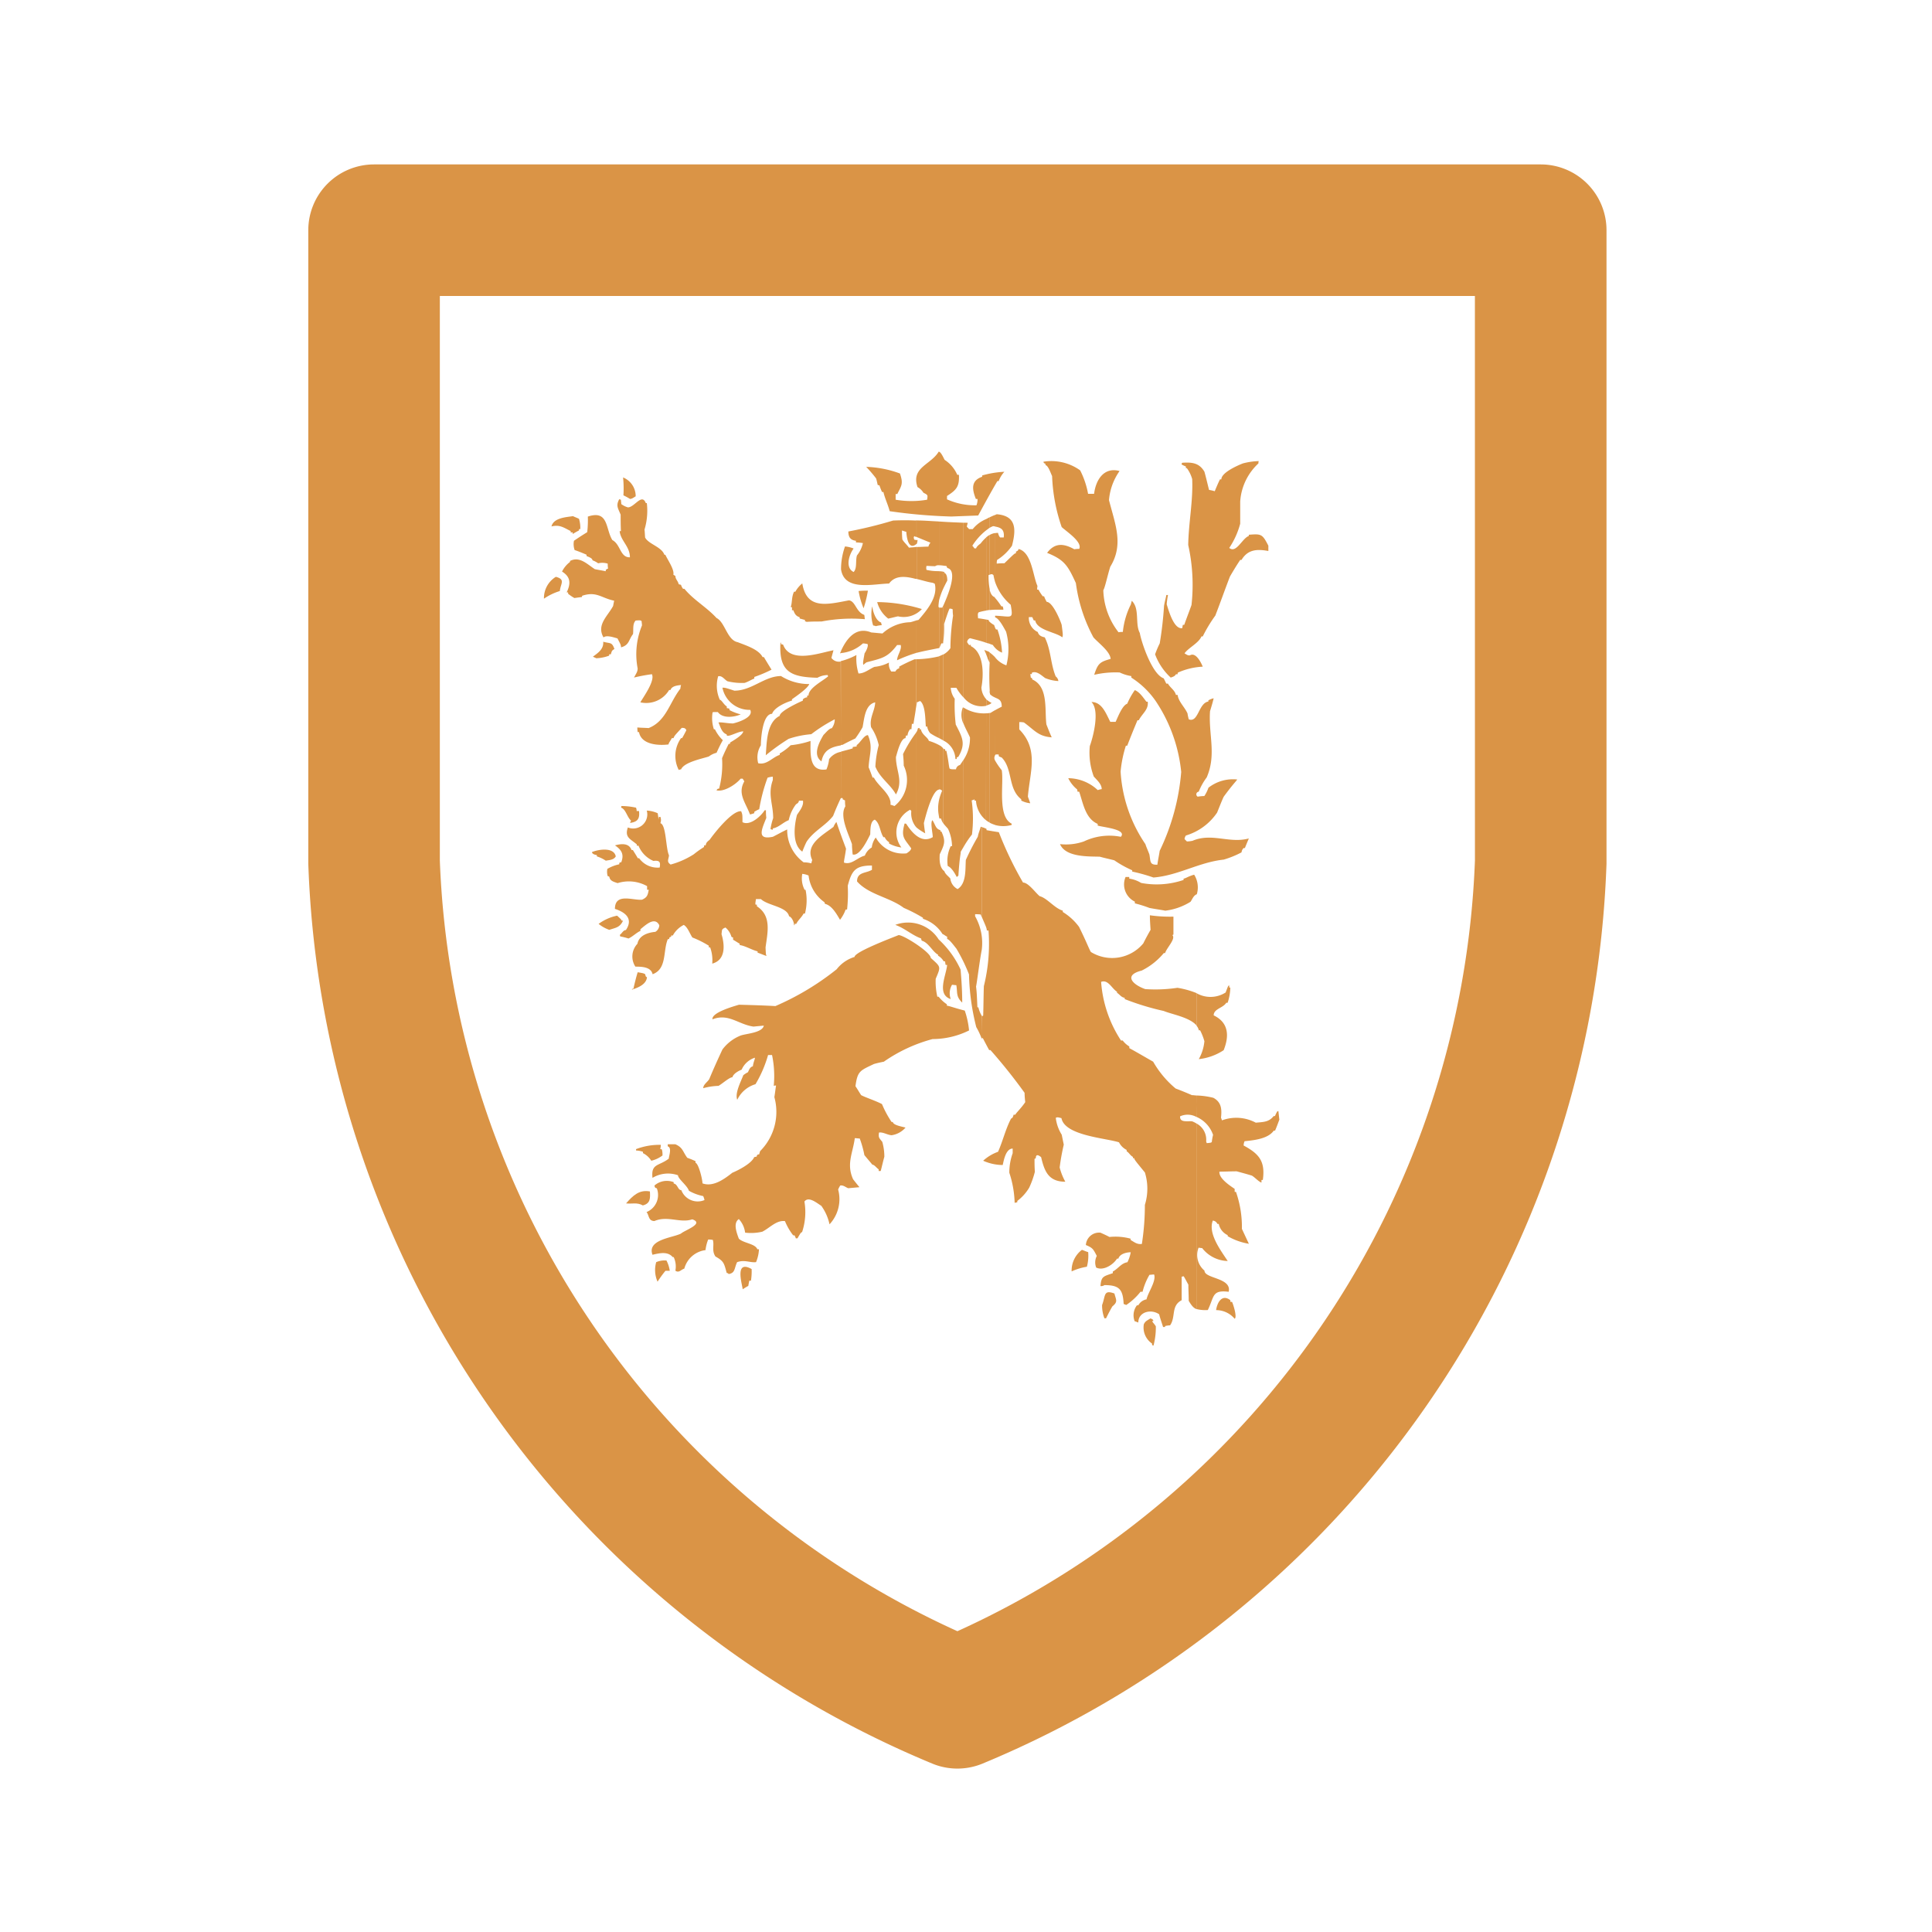 <svg xmlns="http://www.w3.org/2000/svg" xmlns:xlink="http://www.w3.org/1999/xlink" width="94" height="94" viewBox="0 0 94 94">
  <defs>
    <clipPath id="clip-path">
      <rect id="Rectangle_751" data-name="Rectangle 751" width="94" height="94" transform="translate(268 522)" fill="none" stroke="#707070" stroke-width="1"/>
    </clipPath>
    <clipPath id="clip-path-2">
      <rect id="Rectangle_446" data-name="Rectangle 446" width="35.776" height="43.494" transform="translate(0 0)" fill="#da9446"/>
    </clipPath>
    <clipPath id="clip-path-3">
      <rect id="Rectangle_447" data-name="Rectangle 447" width="63.165" height="78.049" fill="#da9446"/>
    </clipPath>
  </defs>
  <g id="ico_1" transform="translate(-268 -522)" clip-path="url(#clip-path)">
    <g id="ico_1-2" data-name="ico_1" transform="translate(283 530)">
      <g id="Group_404" data-name="Group 404" transform="translate(11.466 13.973)">
        <g id="Group_404-2" data-name="Group 404" transform="translate(0 0)" clip-path="url(#clip-path-2)">
          <path id="Path_2393" data-name="Path 2393" d="M1612.789,2331.861a.087.087,0,0,1-.066-.033v-.063a.941.941,0,0,1-.4-.95c.08-.13.08-.13.323-.276.113.05.113.05.146.129h-.066c.017.063.129.163.179.259a3.4,3.4,0,0,1-.113.934" transform="translate(-1583.135 -2288.367)" fill="#da9446" fill-rule="evenodd"/>
          <path id="Path_2394" data-name="Path 2394" d="M198.17,973.391a1.365,1.365,0,0,0,1.419-.033c.127-.339.127-.339.176-.339v.1h.05a2.4,2.4,0,0,1-.13.741h-.066c-.16.259-.612.292-.612.612.741.355.758,1.017.485,1.695a2.753,2.753,0,0,1-1.21.435,2.183,2.183,0,0,0,.273-.871,2.75,2.75,0,0,0-.209-.532h-.063a.488.488,0,0,0-.113-.226Zm0,4.979a3.817,3.817,0,0,1,.821.113c.389.209.419.548.372.967a1.118,1.118,0,0,1,.047.13,2.008,2.008,0,0,1,1.645.113c.386-.033.645-.033.871-.322h.063c.033-.083.066-.146.1-.209a.086.086,0,0,1,.066-.033c.014.13.03.273.047.419-.063.16-.13.356-.209.532h-.063c-.276.4-.967.469-1.419.515a.512.512,0,0,0-.047.209c.741.4,1.064.758.934,1.675h-.066v.129c-.143-.047-.322-.256-.466-.339-.259-.08-.5-.143-.741-.209-.292,0-.565.016-.838.016-.033.322.482.661.741.838v.146h.063a5.174,5.174,0,0,1,.289,1.8c.113.243.226.485.339.725a3.047,3.047,0,0,1-1.031-.369v-.05a.782.782,0,0,1-.435-.548h-.066a.262.262,0,0,0-.223-.16c-.242.628.386,1.449.725,1.965a1.621,1.621,0,0,1-1.243-.628c-.063,0-.127-.017-.176-.017a.989.989,0,0,0,.289,1.113c0,.4,1.339.339,1.177,1.03-.821-.1-.692.226-1.014.887a1.714,1.714,0,0,1-.548-.047v-9.027a.889.889,0,0,1,.468.854.219.219,0,0,0,.03.1c.179-.016.179-.016.242-.047a2.636,2.636,0,0,1,.063-.355,1.475,1.475,0,0,0-.8-.871Zm-1.628,11.264h.1v-.047a1.253,1.253,0,0,1,.242-.033c.289-.4.033-.951.565-1.223v-1.146c.03,0,.063-.017.1-.017.08.13.143.259.226.405,0,.256.017.515.017.788.143.242.24.355.386.405v-9.027a1.08,1.08,0,0,0-.226-.113c-.259-.016-.6.066-.579-.242a.892.892,0,0,1,.8.033V978.37c-.063,0-.146-.017-.226-.017-.259-.113-.532-.226-.791-.322a4.79,4.79,0,0,1-1.094-1.306c-.4-.226-.774-.449-1.16-.659v-.082a1.1,1.1,0,0,1-.322-.29h-.083a5.978,5.978,0,0,1-.967-2.852c.339-.13.518.322.774.482v.05c.13.08.209.226.372.242v.063a12.624,12.624,0,0,0,1.9.579c.386.163,1.273.308,1.6.711v-1.579a4.227,4.227,0,0,0-.934-.259,7.255,7.255,0,0,1-1.565.063c-.6-.209-1.08-.675-.176-.9a3.279,3.279,0,0,0,1.08-.854h.063c.066-.242.532-.694.355-.871.017-.016.033-.016.05-.033v-.868a6.856,6.856,0,0,1-1.146-.066c0,.242.017.468.033.708-.13.226-.242.435-.355.661a1.972,1.972,0,0,1-2.546.419c-.08-.113-.209-.482-.579-1.224a2.759,2.759,0,0,0-.791-.724v-.066c-.4-.113-.758-.609-1.127-.705-.2-.163-.548-.661-.807-.661a17.273,17.273,0,0,1-1.177-2.45c-.209-.033-.4-.063-.6-.1V965.4a1.312,1.312,0,0,0-.209-.083v4.414c.209.482.209.482.226.612h.08a8.593,8.593,0,0,1-.226,2.708c-.017.466-.017.951-.033,1.433-.017,0-.03.017-.047.033v1.063h.03c.1.193.2.386.309.582h.063a26.425,26.425,0,0,1,1.659,2.078,4.153,4.153,0,0,0,.033.452c-.176.273-.468.548-.482.612h-.083c-.047.146-.047.146-.127.193-.276.532-.389,1.064-.631,1.612a2.158,2.158,0,0,0-.725.435,2.352,2.352,0,0,0,.951.209c.05-.209.146-.8.485-.8v.226a2.792,2.792,0,0,0-.163.951,5.064,5.064,0,0,1,.259,1.466c.033-.016.08-.016.129-.033v-.063a2.237,2.237,0,0,0,.579-.645,4.374,4.374,0,0,0,.276-.774c-.017-.209-.017-.419-.017-.628.017,0,.033-.017.063-.033,0-.223.146-.143.259-.047.16.678.353,1.193,1.177,1.193a2.87,2.87,0,0,1-.276-.694,10.865,10.865,0,0,1,.2-1.11l-.1-.485a1.96,1.96,0,0,1-.289-.821c.08-.033.08-.033.276.016.16.854,2.158.967,2.8,1.177a.83.83,0,0,0,.372.369v.066c.129.08.176.209.306.273v.063h.063c.017.083.017.083.518.694a2.66,2.66,0,0,1,0,1.579,12.316,12.316,0,0,1-.146,1.9c-.226.033-.355-.08-.548-.193v-.063a2.816,2.816,0,0,0-1.031-.083c-.146-.08-.292-.143-.435-.209a.645.645,0,0,0-.711.6c.339.143.355.193.532.532a.679.679,0,0,0-.03.565c.353.176.838-.146,1.014-.435h.066c.063-.226.386-.309.6-.309a1.73,1.73,0,0,1-.16.485c-.309.049-.435.306-.711.452v.08c-.452.16-.565.146-.6.628a.275.275,0,0,0,.193-.047c.725,0,.9.209.934.918.05.017.08.033.129.047a2.951,2.951,0,0,0,.692-.642h.1a3.068,3.068,0,0,1,.336-.824c.066,0,.146-.016.226-.016.113.322-.306.887-.369,1.21a.569.569,0,0,0-.4.289h-.066a.8.8,0,0,0-.113.774c.066.017.129.05.179.063,0-.515.612-.675,1.014-.4.05.209.13.419.193.628m-8.8-14.053h-.033a3.444,3.444,0,0,0-.259-.548,11.418,11.418,0,0,1-.353-2.562,8.261,8.261,0,0,0-.614-1.256c-.11-.13-.322-.436-.449-.469v-.113c-.083-.03-.146-.1-.226-.127a1.753,1.753,0,0,0-.951-.741v-.05a7.322,7.322,0,0,0-.934-.482c-.678-.515-1.708-.642-2.273-1.287,0-.468.435-.388.725-.565v-.209c-.821,0-.984.259-1.177.984a7.266,7.266,0,0,1-.033,1.157H181.1a1.794,1.794,0,0,1-.273.5c-.163-.273-.389-.692-.727-.774-.017-.014-.017-.047-.03-.08a1.858,1.858,0,0,1-.774-1.3.971.971,0,0,0-.306-.08,1.2,1.2,0,0,0,.113.774h.047a2.561,2.561,0,0,1-.03,1.157h-.066c-.1.193-.273.322-.355.5h-.08c0,.066,0,.066-.03.066,0-.146-.1-.388-.242-.435-.1-.468-1.033-.515-1.369-.835h-.242c-.033.223-.033.223-.017.27h.063v.08c.727.468.518,1.273.422,2,.014.336.014.336.047.419-.146-.05-.289-.113-.435-.163v-.063c-.273-.066-.612-.275-.871-.306v-.066c-.113-.063-.226-.143-.322-.193v-.113a.125.125,0,0,1-.08-.033.914.914,0,0,0-.289-.449c-.209.08-.163.127-.193.323.16.532.209,1.256-.452,1.433a1.831,1.831,0,0,0-.1-.788h-.066v-.083a4.747,4.747,0,0,0-.8-.4c-.13-.193-.226-.5-.419-.612a1.248,1.248,0,0,0-.532.515h-.08v.063c-.033,0-.05.017-.083.033a.789.789,0,0,0-.017.08h-.063c-.242.565-.033,1.452-.741,1.708-.08-.369-.565-.369-.838-.369a.9.9,0,0,1,.1-1.113c.08-.419.532-.548.871-.579a.393.393,0,0,0,.193-.322c-.226-.452-.692.017-.918.193v.08c-.209.1-.372.275-.581.372a3.027,3.027,0,0,0-.4-.1.18.18,0,0,1-.017-.083c.1-.063.16-.226.289-.226.372-.546-.017-.868-.532-1.031,0-.8.887-.4,1.323-.449.242-.113.273-.209.322-.482h-.08v-.177a1.826,1.826,0,0,0-1.436-.146c-.176-.063-.369-.1-.4-.306a.125.125,0,0,0-.08-.033.716.716,0,0,1-.017-.355,1.953,1.953,0,0,1,.579-.223.125.125,0,0,1,.017-.083.792.792,0,0,1,.08-.016c.146-.386.017-.6-.306-.821.292-.08.678-.129.807.226h.063c.08.13.163.259.243.4h.063a1.1,1.1,0,0,0,1,.452c.047-.273,0-.355-.306-.322a1.356,1.356,0,0,1-.725-.741h-.083v-.063c-.322-.275-.6-.339-.435-.824a.686.686,0,0,0,.92-.821,1.458,1.458,0,0,1,.532.13c.017.1.03.209.047.322a.4.4,0,0,1,.017-.146h.066a.419.419,0,0,1,0,.306c.289.083.256,1.21.419,1.565-.017.209-.13.306.08.449a4.049,4.049,0,0,0,1.127-.5,4.651,4.651,0,0,1,.5-.355V966.2h.08c.017-.146.1-.193.193-.273.226-.322,1.1-1.436,1.532-1.386.063.16.063.16.063.532.372.193.9-.292,1.08-.581h.063a2.794,2.794,0,0,0,.017.372c-.209.532-.5,1.094.322.918.226-.113.452-.243.694-.356a1.948,1.948,0,0,0,.8,1.6,1.433,1.433,0,0,1,.372.05c.017-.066.03-.113.047-.163-.369-.758.532-1.223,1.033-1.612a.913.913,0,0,1,.143-.24c.146.435.306.871.468,1.3-.05.389-.1.548-.1.678.369.13.661-.256,1.014-.339a.826.826,0,0,1,.339-.4,1,1,0,0,1,.193-.482,1.515,1.515,0,0,0,1.5.771c.113-.08.193-.127.226-.24-.322-.469-.515-.532-.322-1.21a.136.136,0,0,1,.08.016c.259.4.725.984,1.29.645,0-.193-.13-.711-.017-.824.146.212.146.422.389.485v.063h.047c.226.485.146.628-.08,1.113-.017.273-.017.645.226.821.047.146.176.226.289.355a.663.663,0,0,0,.355.515c.435-.273.369-.967.4-1.419a12.358,12.358,0,0,1,.581-1.127c.03-.163.1-.323.143-.485.033,0,.05.016.066.016v4.414a1.62,1.62,0,0,1-.066-.163,1.92,1.92,0,0,0-.273-.014v.1a2.632,2.632,0,0,1,.322,1.642c-.1.5-.242,1.661-.276,1.775.033.289.033.289.066,1.014h.047a1.429,1.429,0,0,0,.179.435Z" transform="translate(-166.422 -947.043)" fill="#da9446" fill-rule="evenodd"/>
          <path id="Path_2395" data-name="Path 2395" d="M1807.93,2276.448a1.176,1.176,0,0,0-.9-.418c.049-.369.289-.8.694-.482v.08h.08c.063.129.256.741.13.821" transform="translate(-1774.327 -2234.26)" fill="#da9446" fill-rule="evenodd"/>
          <path id="Path_2396" data-name="Path 2396" d="M1500.766,2261.7a1.767,1.767,0,0,1-.113-.645c.176-.465.063-.757.6-.562.083.322.179.4-.1.628-.113.193-.21.386-.306.578Z" transform="translate(-1473.498 -2219.532)" fill="#da9446" fill-rule="evenodd"/>
          <path id="Path_2397" data-name="Path 2397" d="M528.395,2192.979c-.033-.276-.4-1.452.435-.984a2.8,2.8,0,0,1-.033.565h-.08c-.017.08-.033.16-.05.256-.1.05-.193.113-.273.163" transform="translate(-518.726 -2152.223)" fill="#da9446" fill-rule="evenodd"/>
          <path id="Path_2398" data-name="Path 2398" d="M298.58,2175.3a1.4,1.4,0,0,1-.066-.951,1.026,1.026,0,0,1,.5-.08,1.606,1.606,0,0,1,.16.5h-.209a5.366,5.366,0,0,0-.386.532" transform="translate(-293.053 -2134.913)" fill="#da9446" fill-rule="evenodd"/>
          <path id="Path_2399" data-name="Path 2399" d="M280.066,1317.5c-.03-.047-.03-.047-.1-.063-.13-.469-.13-.565-.548-.8-.193-.292-.047-.532-.127-.807a1.049,1.049,0,0,0-.226-.017,1.964,1.964,0,0,0-.13.515,1.223,1.223,0,0,0-1.031.9c-.163.047-.259.226-.435.1a1.065,1.065,0,0,0-.083-.661h-.047c-.242-.289-.645-.193-.984-.113-.273-.741.967-.821,1.386-1.031.176-.163,1.16-.485.548-.694-.581.2-1.193-.193-1.838.083-.306,0-.256-.292-.386-.435a.9.9,0,0,0,.5-1.16.118.118,0,0,1-.08-.033.223.223,0,0,1-.033-.1.915.915,0,0,1,.934-.163v.066c.2.031.2.323.372.323a.852.852,0,0,0,1.127.482.873.873,0,0,0-.063-.193,2.287,2.287,0,0,1-.694-.259c-.08-.256-.532-.579-.532-.755a1.463,1.463,0,0,0-1.24.127c-.08-.708.306-.562.791-.934.014-.16.16-.532-.05-.6v-.1h.372c.369.16.353.353.579.658a3.927,3.927,0,0,1,.4.163v.08c.146.033.339.791.339,1,.515.193,1.064-.209,1.452-.515.306-.129.934-.452,1.064-.758.03-.016.08-.016.127-.033a.09.09,0,0,1,.113-.1c.017-.063.033-.113.05-.163a2.7,2.7,0,0,0,.692-2.626c.033-.193.05-.369.083-.565a.261.261,0,0,0-.113.017,4.956,4.956,0,0,0-.083-1.5h-.193a5.9,5.9,0,0,1-.612,1.419,1.426,1.426,0,0,0-.887.758c-.127-.323.179-.887.292-1.193a1.1,1.1,0,0,1,.226-.146c.063-.127.1-.256.24-.289.033-.226.1-.323.1-.419a1.05,1.05,0,0,0-.645.582c-.16.063-.4.193-.449.369-.146,0-.5.322-.678.419a3.1,3.1,0,0,0-.741.113c0-.176.193-.289.289-.435.209-.5.419-.967.645-1.449a2.065,2.065,0,0,1,.887-.678c.289-.1,1.047-.13,1.127-.482-.176.016-.339.03-.5.047-.741-.1-1.21-.661-2-.353-.05-.339,1.08-.645,1.29-.711.6.016,1.19.033,1.772.066a13.053,13.053,0,0,0,2.981-1.791,1.752,1.752,0,0,1,.871-.6c0-.242,1.741-.9,2.144-1.063.256,0,1.562.838,1.562,1.11.5.452.5.405.242,1.017a3.217,3.217,0,0,0,.08.871h.063a1.746,1.746,0,0,0,.4.369v.066c.176.03.369.113.871.24a4.184,4.184,0,0,1,.209.967,4.018,4.018,0,0,1-1.775.419,7.529,7.529,0,0,0-2.37,1.1c-.16.033-.322.066-.482.113-.678.323-.8.339-.9,1.08.1.146.179.29.276.435.209.113.708.273,1.014.435a4.976,4.976,0,0,0,.468.871h.063c0,.16.518.24.614.273a1.105,1.105,0,0,1-.678.372c-.209-.017-.419-.163-.612-.13-.033.243,0,.256.16.452a2.628,2.628,0,0,1,.1.725c-.063.226-.113.452-.176.692h-.1v-.08c-.1-.063-.209-.226-.306-.226-.13-.16-.259-.306-.389-.466a4.918,4.918,0,0,0-.226-.808c-.08,0-.16-.017-.24-.017-.1.741-.419,1.259-.083,2,.1.127.2.256.309.386l-.548.05c-.13-.05-.242-.162-.389-.129a1.258,1.258,0,0,0-.1.193,1.791,1.791,0,0,1-.419,1.692,2.4,2.4,0,0,0-.4-.9c-.209-.127-.612-.482-.821-.209a3.087,3.087,0,0,1-.113,1.485c-.066.031-.066.031-.226.306h-.08a.567.567,0,0,0-.066-.146h-.063a2.957,2.957,0,0,1-.4-.692c-.419-.049-.727.323-1.1.515a2.42,2.42,0,0,1-.838.047,1.174,1.174,0,0,0-.306-.661c-.292.2-.1.678,0,.953.226.223.8.24.9.515h.08a1.844,1.844,0,0,1-.143.628c-.306.033-.548-.13-.92,0-.143.289-.08.532-.419.579" transform="translate(-271.075 -1277.477)" fill="#da9446" fill-rule="evenodd"/>
          <path id="Path_2400" data-name="Path 2400" d="M1418.73,2147.335a1.264,1.264,0,0,1,.5-1.047c.1.03.193.08.306.11a2.077,2.077,0,0,1-.063.711,2.862,2.862,0,0,0-.741.226" transform="translate(-1393.057 -2107.45)" fill="#da9446" fill-rule="evenodd"/>
          <path id="Path_2401" data-name="Path 2401" d="M221.618,1989.111c-.289-.163-.515-.066-.821-.1.339-.389.645-.678,1.16-.582.017.323.033.582-.339.678" transform="translate(-216.802 -1952.433)" fill="#da9446" fill-rule="evenodd"/>
          <path id="Path_2402" data-name="Path 2402" d="M248.338,1864.512a.994.994,0,0,0-.405-.369v-.066a1.2,1.2,0,0,0-.336-.063v-.066a3.2,3.2,0,0,1,1.207-.209,1.061,1.061,0,0,1-.03.209.144.144,0,0,1,.08.017.961.961,0,0,1,.03.292,1.448,1.448,0,0,1-.546.256" transform="translate(-243.117 -1830.011)" fill="#da9446" fill-rule="evenodd"/>
          <path id="Path_2403" data-name="Path 2403" d="M948.112,1270.591c-.322-.306-.226-.482-.292-.854-.08,0-.143-.017-.209-.017a.817.817,0,0,0-.063.694c-.708-.226-.209-1.177-.176-1.662H947.3c-.017-.063-.017-.127-.03-.176h-.066a.722.722,0,0,0-.273-.273v-.05c-.259-.129-.469-.6-.791-.678a.386.386,0,0,1-.033-.11c-.449-.163-.8-.5-1.257-.661a1.762,1.762,0,0,1,2.111.708,4.6,4.6,0,0,1,1.066,1.466c.047.548.08,1.064.08,1.612" transform="translate(-927.757 -1243.778)" fill="#da9446" fill-rule="evenodd"/>
          <path id="Path_2404" data-name="Path 2404" d="M236.785,1400.683c0-.03,0-.03.066-.03.063-.276.129-.548.209-.808.289.05.289.05.369.1a.294.294,0,0,0,.033.113c.017.016.033.016.05.033-.033.339-.419.5-.727.6" transform="translate(-232.5 -1374.514)" fill="#da9446" fill-rule="evenodd"/>
          <path id="Path_2405" data-name="Path 2405" d="M147.459,1248.263a1.751,1.751,0,0,1-.515-.289,2.293,2.293,0,0,1,.9-.4c.193.176.193.176.226.243h.063c-.16.339-.353.339-.675.449" transform="translate(-144.285 -1224.996)" fill="#da9446" fill-rule="evenodd"/>
          <path id="Path_2406" data-name="Path 2406" d="M1561.475,1139.078c-.256-.047-.5-.08-.758-.13a6.024,6.024,0,0,0-.708-.223v-.083a.93.93,0,0,1-.452-1.2h.179v.08a1.5,1.5,0,0,1,.579.21,4.062,4.062,0,0,0,2.064-.146v-.063c.113-.016.226-.113.515-.193a1.161,1.161,0,0,1,.129.951c-.162.063-.209.226-.306.367a2.992,2.992,0,0,1-1.243.435" transform="translate(-1531.259 -1116.746)" fill="#da9446" fill-rule="evenodd"/>
          <path id="Path_2407" data-name="Path 2407" d="M1348.4,47.7a8.529,8.529,0,0,0-1.033-.289v-.063a5.245,5.245,0,0,1-.871-.485c-.24-.063-.482-.113-.708-.176-.548-.017-1.659.033-1.934-.612a2.637,2.637,0,0,0,1.16-.13,2.881,2.881,0,0,1,1.8-.226c.322-.372-.917-.468-1.127-.548v-.08c-.6-.259-.708-1-.9-1.565h-.08c0-.03-.017-.08-.017-.11a1.62,1.62,0,0,1-.435-.548,2.116,2.116,0,0,1,1.435.579.985.985,0,0,1,.193-.047c0-.242-.226-.435-.386-.614a3.3,3.3,0,0,1-.193-1.482c.16-.435.5-1.725.08-2.144.515,0,.708.565.917.967h.259c.113-.24.322-.8.565-.884a3.492,3.492,0,0,1,.369-.661c.242.1.4.355.565.565h.063c.05.386-.273.579-.435.9h-.063c-.176.419-.339.821-.5,1.24h-.066a5.937,5.937,0,0,0-.256,1.259,6.979,6.979,0,0,0,1.207,3.53c.05.16.13.322.193.5.066.339,0,.515.389.5.03-.226.08-.452.113-.675a10.851,10.851,0,0,0,1.047-3.836A7.53,7.53,0,0,0,1348.5,39.1a4.131,4.131,0,0,0-1.177-1.127V37.9a2.109,2.109,0,0,1-.565-.176,4.555,4.555,0,0,0-1.24.113c.176-.548.273-.628.8-.774-.033-.369-.579-.758-.838-1.047a7.645,7.645,0,0,1-.854-2.642c-.386-.838-.548-1.13-1.4-1.469.372-.5.807-.466,1.323-.176a1.173,1.173,0,0,1,.24-.017c.163-.339-.612-.838-.854-1.064a8.538,8.538,0,0,1-.466-2.483c-.066-.127-.179-.5-.323-.532v-.063c-.08-.033-.08-.033-.1-.1a2.406,2.406,0,0,1,1.788.419,4.148,4.148,0,0,1,.386,1.143h.292c.08-.661.466-1.32,1.24-1.11a2.85,2.85,0,0,0-.515,1.416c.306,1.193.725,2.16.063,3.24-.129.4-.256,1.017-.339,1.143a3.475,3.475,0,0,0,.741,2.047.981.981,0,0,1,.209-.017,3.841,3.841,0,0,1,.389-1.336c.016-.066.033-.13.047-.179.4.389.146,1.113.389,1.565.08.466.6,2.014,1.16,2.207.047.08.08.163.13.259h.08c.1.193.339.322.386.548h.083c.047.336.336.579.482.9a2.154,2.154,0,0,0,.063.289c.468.179.468-.788.953-.868V39.08a.887.887,0,0,1,.256-.1c-.047.209-.113.419-.176.628-.08,1.143.322,2.111-.163,3.224a2.9,2.9,0,0,0-.386.692.129.129,0,0,0-.05.242,2.125,2.125,0,0,1,.322-.03,1.744,1.744,0,0,0,.2-.405,1.934,1.934,0,0,1,1.4-.4c-.063.1-.209.226-.658.838-.113.242-.209.5-.322.774a2.806,2.806,0,0,1-1.516,1.113.331.331,0,0,0-.066.176c.033.033.083.08.113.113a1.4,1.4,0,0,0,.276-.033c.951-.4,1.788.146,2.739-.113-.063.146-.13.306-.193.468h-.063a.345.345,0,0,0-.1.209,4.658,4.658,0,0,1-.868.353c-1.21.129-2.21.774-3.417.871" transform="translate(-1318.746 -26.978)" fill="#da9446" fill-rule="evenodd"/>
          <path id="Path_2408" data-name="Path 2408" d="M477.523,177.8c.107-.061.215-.118.331-.176,0-.331-.149-.364-.331-.446v-1.965a1.187,1.187,0,0,0,.557.4,3.191,3.191,0,0,0-.016-1.642c-.08-.13-.322-.631-.532-.694v-.08c.821.033.887.209.758-.532a2.544,2.544,0,0,1-.766-1.127v-2.356a.691.691,0,0,1,.151-.014.475.475,0,0,0,.1.223h.176c.044-.38-.127-.482-.427-.532V168.3c.03-.014.061-.028.088-.039.951.08.951.725.741,1.532a2.478,2.478,0,0,1-.725.692.6.6,0,0,0-.017.179,2.673,2.673,0,0,1,.372-.017c.5-.485.5-.485.562-.485v-.08c.1-.05.1-.05.13-.13.645.163.694,1.323.918,1.8a.716.716,0,0,0-.014.179h.063a2.3,2.3,0,0,0,.209.322h.063a1.559,1.559,0,0,0,.13.273c.276,0,.645.854.725,1.113.066.5.066.5.033.612-.322-.259-1.223-.339-1.32-.821h-.066c-.033-.05-.047-.113-.08-.163h-.163a.751.751,0,0,0,.435.725c.05.179.193.226.339.259.306.612.276,1.273.532,1.9a.33.33,0,0,1,.13.226,1.959,1.959,0,0,1-.645-.146c-.176-.127-.419-.369-.645-.256v.063h-.08c.017.05.017.113.03.176a.125.125,0,0,1,.066.033v.05c.8.353.6,1.482.692,2.191.083.209.163.419.259.628-.661-.047-.838-.353-1.353-.725a1.052,1.052,0,0,0-.226-.017v.355c.967.984.515,2.078.419,3.271.033.1.08.209.113.322a1.184,1.184,0,0,1-.435-.13v-.063c-.661-.515-.4-1.466-.951-2.031-.05-.017-.08-.033-.13-.05a.194.194,0,0,1-.017-.1h-.143a.218.218,0,0,0-.041.05Zm0-5.478v.584c.135,0,.27,0,.41,0a.472.472,0,0,0-.033-.163h-.063a3.259,3.259,0,0,0-.314-.419m0,7.911v3.144a1.506,1.506,0,0,0,.813,0v-.063c-.708-.355-.369-1.967-.482-2.6a3.438,3.438,0,0,1-.331-.485m0-5.478a.9.9,0,0,0,.347.242,4,4,0,0,0-.226-1.127h-.066a.48.48,0,0,1-.055-.1Zm-.259,3.18a.21.21,0,0,1,.041-.006c.072-.044.143-.088.218-.13v2.21a.236.236,0,0,0,0,.223v3.144a1.426,1.426,0,0,1-.259-.107Zm.259-.758a.8.8,0,0,1-.234-.149l-.025-.107v-1.934a2,2,0,0,1,.259.226Zm0-5.643a3.012,3.012,0,0,1-.072-.309.15.15,0,0,0-.1-.047c-.028.008-.058.019-.088.028V169.27a.833.833,0,0,1,.259-.094Zm-.259.394c.041.176.113.322.234.361l.025.033v.584c-.085.005-.171.011-.259.019Zm.259-3.072a.851.851,0,0,0-.088-.014.967.967,0,0,0-.171.083v-.513c.094-.044.182-.083.259-.113Zm0,4.918v.981a.788.788,0,0,1-.1-.129c-.052-.019-.1-.039-.154-.055V173.5a1.151,1.151,0,0,0,.218.154.536.536,0,0,0,.041.116m-.259,3.736v-.116c.03.019.061.036.088.052a.343.343,0,0,1-.088.063m-.088.435a.77.77,0,0,0,.088-.011v5.335c-.03-.017-.058-.033-.088-.052Zm.088-1.025a12.516,12.516,0,0,1-.008-1.441c-.03-.047-.047-.113-.08-.16v-.386a.569.569,0,0,1,.088.052Zm0-5.715a.432.432,0,0,1-.055.019,3.4,3.4,0,0,0,.055.7v1l-.088.008v-3.61c.03-.019.058-.036.088-.052Zm0-2.281a.993.993,0,0,0-.088.061v-.532l.088-.041Zm0,4.58v1.066a.458.458,0,0,0-.088-.025V173.4h.033a.158.158,0,0,0,.055.1m0,3.891v.116a.483.483,0,0,1-.088.033v-.209l.088.061m-.176,5.759a1.023,1.023,0,0,0,.088.063v-5.271c-.03,0-.061,0-.088,0Zm0-5.574c.03-.011.058-.022.088-.036v-.209a.606.606,0,0,1-.088-.077Zm0-2.507a2.391,2.391,0,0,1,.088.248v-.386l-.088-.036Zm0-.559.088.033V173.4c-.03-.005-.058-.011-.088-.019Zm0-1.565c.03-.006.058-.011.088-.014v-3.61a.671.671,0,0,0-.088.066Zm0-3.9a.994.994,0,0,1,.088-.061v-.532c-.03.014-.058.03-.088.044Zm0-.548v.548a3.019,3.019,0,0,0-.67.747.631.631,0,0,1,.1.13h.083c.03-.1.143-.179.223-.242a1.951,1.951,0,0,1,.267-.289v3.557a2.516,2.516,0,0,0-.364.083c-.047.066-.047.066-.03.292.129.011.262.036.394.061v1.13c-.251-.094-.524-.152-.783-.223a.218.218,0,0,0-.143.193c.03.047.063.1.1.143a.758.758,0,0,1,.08-.014v.063c.645.322.628,1.4.515,2.014a.9.9,0,0,0,.234.568v.322a1.1,1.1,0,0,1-1.1-.408v-8.5c.069,0,.135,0,.2.006-.017.066-.03.13-.047.176.03.05.08.083.113.13h.176a1.655,1.655,0,0,1,.653-.488m0,6.4a.82.82,0,0,0-.088-.03c.03.069.061.135.088.2Zm0,3.05a1.86,1.86,0,0,1-1.1-.281v.78c.094.242.229.474.314.675a1.9,1.9,0,0,1-.314,1.091v4.241a4.876,4.876,0,0,1,.411-.609,6.294,6.294,0,0,0-.014-1.659l.143-.05v.063h.066a1.341,1.341,0,0,0,.49.953Zm-1.1-9.275v8.5a2.2,2.2,0,0,1-.347-.466h-.273a.974.974,0,0,0,.193.532,8,8,0,0,0,.05,1.257c.322.628.5.92.129,1.562-.033.017-.05.033-.083.033v.08H475.6a1.036,1.036,0,0,0-.59-.9v-4.183a1,1,0,0,0,.347-.311,10.7,10.7,0,0,1,.129-1.579,1.889,1.889,0,0,1-.017-.306.231.231,0,0,0-.16-.033c-.1.242-.179.5-.259.741a5.588,5.588,0,0,1-.041.876v-1.763c.174-.394.752-1.706.2-1.835-.017-.033-.033-.066-.05-.1-.033,0-.088-.008-.154-.017v-2.133c.331.022.661.033.984.047m0,8.994-.025-.011a.979.979,0,0,0,.025.791Zm0,2.546c-.047.074-.1.157-.168.248a.254.254,0,0,0-.193.209c-.226,0-.226,0-.309-.033-.047-.129-.047-.369-.16-.871H475.1v-.08h-.066l-.025-.03v3.637c.069.1.157.182.234.278a2.117,2.117,0,0,1,.193.838h-.063a1.643,1.643,0,0,0-.146.967c.179.063.355.369.435.532a.36.36,0,0,0,.083-.066c.063-.967.113-1.014.113-1.16l.135-.229Zm-.984-8.327c.063-.138.132-.27.2-.4,0-.113-.017-.339-.146-.372v-.047l-.058-.011Zm0-3.26v2.133a1.6,1.6,0,0,0-.2-.017v-2.127c.069,0,.135.008.2.011m0,2.428v.832a3.293,3.293,0,0,0-.2.565v-1.419a1.321,1.321,0,0,1,.2.022m0,1.653v1.763c0,.022,0,.047-.005.074h-.083c-.03.066-.063.146-.1.226h-.016v-1.981c.016.014.016.014.033.014h.13c.005-.017.019-.05.039-.1m0,2.375v4.183c-.063-.036-.13-.072-.2-.11v-3.982a1.324,1.324,0,0,0,.2-.091m0,4.574v3.637a.668.668,0,0,1-.1-.223h-.08c0-.017-.016-.047-.016-.063v-.854a2.444,2.444,0,0,1,.146-.435c-.05-.05-.1-.08-.146-.063v-2.16a.589.589,0,0,1,.2.163m-.223,3.213c.005.044.014.091.022.138v-.854c-.008.039-.017.08-.022.118Zm0-1.212a.054.054,0,0,1,.022,0v-2.16l-.022-.017Zm0-2.513a.082.082,0,0,1,.022.011v-3.982l-.022.008Zm0-4.367c.005,0,.014,0,.022-.006v-1.981a.028.028,0,0,1-.022-.014Zm0-2.155c.005-.058.014-.118.022-.171v-1.419a.054.054,0,0,1-.022,0Zm0-1.879h.022v-2.127c-.008,0-.017,0-.022,0Zm0-2.13v2.13a.269.269,0,0,0-.171.047c-.146,0-.289-.014-.419-.014a.357.357,0,0,0,0,.193,2.384,2.384,0,0,0,.59.061v1.593a1.148,1.148,0,0,0-.008.135.025.025,0,0,0,.008.019v2c-.367.074-.716.138-1.064.226v-1.579c.028-.008.052-.011.088-.022.386-.452.951-1.1.788-1.758-.03-.017-.063-.03-.1-.047-.229-.03-.5-.121-.78-.185v-1.557c.193,0,.375-.017.57-.017a.456.456,0,0,1,.1-.193c-.229-.091-.441-.182-.667-.273v-.807c.364,0,.714.033,1.064.047m0,6.569v3.962a2.72,2.72,0,0,1-.413-.231.657.657,0,0,1-.143-.322h-.066c-.03-.322-.014-1.031-.273-1.24-.063.017-.113.047-.163.063a.422.422,0,0,0-.005.058v-2.155a5.156,5.156,0,0,0,1.064-.135m0,4.3a2.648,2.648,0,0,0-.477-.193c-.05-.179-.339-.292-.386-.565h-.066v-.063c-.03,0-.047.014-.08.014a.628.628,0,0,1-.055.163v4.679a2.717,2.717,0,0,0,.411.27c-.033-.179-.05-.339-.066-.5.047-.174.372-1.546.719-1.623Zm0,2.794v.6a1.812,1.812,0,0,1,0-.6M473.72,169.7s0-.006.005-.008a.683.683,0,0,0,.033-.179h-.039Zm0-1.138v.807l-.041-.017v-.791Zm0,.951v.187a.077.077,0,0,1-.041.022v-.209Zm0,.339v1.557l-.041-.008v-1.549Zm0,3.568V175a.231.231,0,0,0-.041.011v-1.579a.225.225,0,0,1,.041-.011m0,1.893v2.155c-.014.094-.028.185-.041.265v-2.417a.21.21,0,0,1,.041,0m0,3.516v4.679a.274.274,0,0,1-.041-.039v-4.577c.014-.019.028-.041.041-.063m-3.692,3.24h.088v.063c.033,0,.066.033.113.05a1.8,1.8,0,0,0,.016.289c-.306.466.176,1.386.322,1.838,0,.16.017.322.033.5.353.113.758-.791.854-.967.016-.193-.017-.645.226-.725.256.193.24.579.419.854h.063a.5.5,0,0,0,.209.24v.066a1.681,1.681,0,0,0,.6.193,1.234,1.234,0,0,1,.433-1.838.228.228,0,0,0,.05.066,1.048,1.048,0,0,0,.226.772v-4.577a6.566,6.566,0,0,0-.628,1.033c.017.176.033.369.033.562a1.615,1.615,0,0,1-.452,1.967,1.109,1.109,0,0,0-.193-.063c.063-.5-.6-.9-.807-1.323h-.063c-.066-.176-.13-.355-.193-.5.03-.628.223-.967-.033-1.565-.193,0-.372.372-.548.485v.063c-.063.017-.146.017-.193.033v.063c-.154.052-.369.1-.573.16Zm0-2.582.088-.014c.209-.113.405-.209.614-.306a5.391,5.391,0,0,0,.353-.548c.083-.4.113-1.1.614-1.21-.017.419-.292.758-.2,1.21a2.524,2.524,0,0,1,.372.871,5.057,5.057,0,0,0-.163,1.047c.226.565.727.854,1,1.353.372-.661,0-1.143,0-1.821.05-.16.226-.918.468-.918a.3.3,0,0,1,.03-.13h.066a.563.563,0,0,1,.127-.306h.066c0-.1.017-.176.017-.259h.08c.033-.24.08-.466.113-.725v-2.417h-.063a8.21,8.21,0,0,0-.744.355v.08c-.11.047-.11.047-.193.16h-.193a.592.592,0,0,1-.113-.435,1.963,1.963,0,0,1-.708.209c-.259.113-.485.322-.774.322a2.457,2.457,0,0,1-.1-.9,3.343,3.343,0,0,1-.766.3Zm0-4.475a1.833,1.833,0,0,0,1.072-.471,1.211,1.211,0,0,1,.226.033c.05.113-.08.355-.146.452-.08.449-.08.449-.063.562a1.62,1.62,0,0,1,.16-.127c.758-.2,1.017-.226,1.485-.84h.176c.063.226-.176.5-.176.741a6.809,6.809,0,0,1,.918-.353v-1.579c-.1.03-.193.063-.276.08a2.08,2.08,0,0,0-1.353.548l-.548-.05c-.749-.306-1.21.32-1.474.907Zm3.651-3.612v-1.549c-.113.017-.226.017-.339.033-.1-.146-.226-.242-.322-.4a3.856,3.856,0,0,1-.017-.435c.066.017.13.047.209.063.016.209.083.9.468.612v-.209a.119.119,0,0,0-.08-.017c-.033-.113-.033-.113,0-.176.03.017.047.033.08.033v-.791c-.355-.017-.725-.017-1.113,0a20.81,20.81,0,0,1-2.174.532c0,.276.1.419.369.452v.08a2.354,2.354,0,0,1,.339.033,1.462,1.462,0,0,1-.289.6c-.08.259.016.628-.163.807-.419-.209-.226-.838,0-1.144a1.5,1.5,0,0,0-.419-.1,3.3,3.3,0,0,0-.193,1.113c.163,1.08,1.549.708,2.337.692.306-.419.821-.353,1.306-.223m-3.651,3.516v.1l-.039,0c.011-.03.025-.063.039-.094m0,.493a.449.449,0,0,1-.46-.174c.033-.129.066-.242.1-.372-.631.113-2.1.678-2.45-.273a.246.246,0,0,0-.1-.017c0-.08,0-.08-.03-.08-.083,1.433.515,1.675,1.8,1.708a1.018,1.018,0,0,1,.5-.13c0,.017.017.047.017.063-.259.226-.951.565-.951.934h-.066v.083a.353.353,0,0,0-.209.1v.063c-.08.033-1.127.5-1.127.741-.645.322-.628,1.306-.678,1.918a10.209,10.209,0,0,1,1.113-.8,4.61,4.61,0,0,1,1.1-.226,7.5,7.5,0,0,1,1.144-.725.733.733,0,0,1-.146.435c-.127,0-.322.256-.4.322-.209.353-.548.981-.1,1.29.107-.548.457-.694.942-.777Zm0,4.4v2.259h-.008c-.129.273-.256.562-.369.854-.372.482-.937.725-1.29,1.256-.08.16-.146.322-.209.482-.515-.353-.389-1.29-.259-1.788.129-.193.339-.452.289-.692h-.193c-.017.1-.063.127-.143.176a1.946,1.946,0,0,0-.355.774c-.289.113-.485.353-.774.4v.063a.273.273,0,0,1-.113-.03,3.017,3.017,0,0,1,.13-.532c0-.694-.273-1.146-.017-1.854v-.163a1.008,1.008,0,0,0-.256.05,8.194,8.194,0,0,0-.405,1.532,1.681,1.681,0,0,0-.24.127v.066a1.551,1.551,0,0,1-.209.063c-.226-.6-.615-1.014-.276-1.612-.03-.047-.063-.1-.08-.129h-.1c-.226.276-.807.661-1.177.565.063-.08.063-.08.13-.08a4.64,4.64,0,0,0,.143-1.482c.1-.242.209-.468.322-.694h.066v-.063c.176-.113.612-.355.645-.548-.242,0-.661.259-.791.209a.117.117,0,0,1-.017-.063c-.242-.083-.306-.372-.4-.581.176-.017.452.05.708.05.226-.05,1.017-.292.838-.661a1.341,1.341,0,0,1-1.353-1.08c.13,0,.13,0,.581.146.854,0,1.466-.711,2.27-.711a2.552,2.552,0,0,0,1.372.389c-.066.209-.645.6-.84.741v.063c-.289.08-.868.339-.967.645-.482,0-.546,1.29-.546,1.532a1.1,1.1,0,0,0-.129.871c.419.1.692-.292,1.047-.405V179.9a2.615,2.615,0,0,0,.532-.4,4.554,4.554,0,0,0,.967-.209c0,.628-.08,1.515.774,1.386a1.781,1.781,0,0,0,.129-.5.906.906,0,0,1,.57-.355" transform="translate(-455.581 -165.214)" fill="#da9446" fill-rule="evenodd"/>
          <path id="Path_2409" data-name="Path 2409" d="M129.8,1070.6a1.7,1.7,0,0,0-.435-.209v-.063c-.1-.016-.223-.05-.24-.146.306-.13,1.064-.259,1.16.209-.1.177-.322.177-.485.209" transform="translate(-126.791 -1050.697)" fill="#da9446" fill-rule="evenodd"/>
          <path id="Path_2410" data-name="Path 2410" d="M207.831,953.744a.93.93,0,0,1,.05-.113c-.193-.16-.259-.562-.485-.628a.776.776,0,0,1,.017-.08,3.3,3.3,0,0,1,.711.08.551.551,0,0,1,.03.162h.113c.05.386-.08.532-.435.579" transform="translate(-203.643 -935.679)" fill="#da9446" fill-rule="evenodd"/>
          <path id="Path_2411" data-name="Path 2411" d="M54.552,140.48a1.491,1.491,0,0,1,.113-1.546h.05c.08-.13.143-.259.209-.386-.05-.1-.1-.113-.226-.113-.355.386-.355.386-.4.5h-.083c-.08.16-.143.209-.16.306-.485.063-1.323.017-1.436-.6h-.063a1.132,1.132,0,0,1-.017-.226c.176.017.372.017.548.03.854-.336,1.014-1.24,1.546-1.918a.574.574,0,0,1,.033-.176c-.193.017-.452.05-.515.242h-.066a1.3,1.3,0,0,1-1.4.6c.143-.256.725-1.047.562-1.369a8.175,8.175,0,0,0-.871.163c.163-.292.163-.292.179-.435a3.678,3.678,0,0,1,.209-2.1c0-.08-.017-.143-.017-.209-.063-.047-.063-.047-.289-.03-.163.16-.1.449-.13.659-.226.292-.176.532-.581.645-.014-.127-.014-.127-.176-.435-.176-.047-.532-.176-.678-.047-.353-.612.2-1.031.468-1.532.017-.1.033-.176.05-.256-.631-.129-.854-.468-1.549-.242-.017.017-.017.033-.017.063-.13.017-.256.033-.369.05a2.077,2.077,0,0,1-.306-.209v-.066H49.1c.209-.435.193-.755-.226-1.014a1.337,1.337,0,0,1,.389-.468v-.047c.466-.242.838.16,1.207.4.163.033.355.063.532.1v-.063a.274.274,0,0,1,.113-.066,1.17,1.17,0,0,1-.017-.24.877.877,0,0,0-.466-.017,1.113,1.113,0,0,0-.276-.146c0-.113-.226-.176-.289-.209v-.063c-.193-.083-.386-.163-.579-.226a.84.84,0,0,1-.033-.452c.209-.146.435-.289.645-.419a5.065,5.065,0,0,0,.03-.758c1.017-.339.854.6,1.193,1.143.405.209.372.854.854.838,0-.532-.449-.8-.5-1.273h.063c-.014-.273-.014-.548-.014-.8-.129-.322-.242-.435-.066-.758.017.017.05.017.08.033,0,.063.017.143.017.209a1.009,1.009,0,0,0,.322.16c.322,0,.678-.708.871-.209h.05a3.187,3.187,0,0,1-.113,1.29c.017.13.017.259.03.386.163.322.807.452.937.84h.047c.1.226.452.725.389.967.014.014.047.03.1.063,0,.16.127.242.16.4.033.016.066.016.113.033a.575.575,0,0,0,.1.193h.066c.449.548,1.077.887,1.562,1.419.419.209.515,1.08,1.031,1.177.355.143,1.017.339,1.21.725h.063c.113.193.242.4.372.612a6.375,6.375,0,0,1-.838.355v.08c-.083.017-.242.13-.468.209a2.927,2.927,0,0,1-.838-.08c-.146-.08-.259-.289-.452-.242a1.654,1.654,0,0,0,.08,1.143c.083,0,.209.259.339.322v.083a.605.605,0,0,1,.13.03v.066a2.412,2.412,0,0,0,.548.209c-.322.143-.887.209-1.113-.113-.226,0-.226,0-.256.017a1.758,1.758,0,0,0,.063.821h.05a1.84,1.84,0,0,0,.386.532c-.113.193-.209.4-.306.612a1.007,1.007,0,0,0-.372.179c-.289.1-1.207.273-1.353.628a.273.273,0,0,0-.113.03" transform="translate(-47.995 -124.994)" fill="#da9446" fill-rule="evenodd"/>
          <path id="Path_2412" data-name="Path 2412" d="M1643.938,36.257a2.911,2.911,0,0,1-.758-1.13,4.813,4.813,0,0,1,.226-.532,17.778,17.778,0,0,0,.209-1.821c.03-.193.08-.353.113-.532h.08a3.637,3.637,0,0,0-.063.452c.1.322.353,1.226.755,1.16.016-.063.016-.113.033-.16h.066c.11-.322.24-.645.353-.967a8.92,8.92,0,0,0-.16-2.918c.016-1.064.24-2.144.193-3.207a1.629,1.629,0,0,0-.259-.532h-.047v-.08c-.08-.033-.146-.066-.209-.1a.14.14,0,0,1,.03-.083c.469-.03.824,0,1.08.435.083.292.146.581.226.887a2,2,0,0,1,.276.063c.08-.193.16-.386.256-.579h.066c0-.322.758-.661,1.047-.774a3.378,3.378,0,0,1,.774-.113.238.238,0,0,0-.017.113,2.771,2.771,0,0,0-.887,1.854v1.08a3.943,3.943,0,0,1-.532,1.177c.339.289.628-.468.951-.581V29.31c.612-.05.661-.033.951.532V30.1c-.549-.1-1-.08-1.306.435h-.063c-.176.259-.339.532-.5.807-.242.628-.468,1.273-.711,1.9a6.965,6.965,0,0,0-.612,1.014h-.063c-.129.322-.628.548-.824.824.163.1.163.1.259.1.289-.179.548.353.628.548a3.385,3.385,0,0,0-1.209.289.162.162,0,0,0-.014.08h-.083c-.047.1-.16.13-.256.163" transform="translate(-1613.446 -25.265)" fill="#da9446" fill-rule="evenodd"/>
          <path id="Path_2413" data-name="Path 2413" d="M131.879,511.983c-.05-.03-.113-.047-.163-.08.242-.176.532-.369.5-.725.353.1.419,0,.546.355-.143.08-.127.113-.176.256h-.08v.066a2.038,2.038,0,0,1-.628.127" transform="translate(-129.333 -501.928)" fill="#da9446" fill-rule="evenodd"/>
          <path id="Path_2414" data-name="Path 2414" d="M880.685,416.822a.468.468,0,0,0-.129-.033,1.815,1.815,0,0,1-.047-.934c.033.242.16.694.435.791a.48.48,0,0,0,.033.127,1.532,1.532,0,0,0-.292.05" transform="translate(-864.539 -408.33)" fill="#da9446" fill-rule="evenodd"/>
          <path id="Path_2415" data-name="Path 2415" d="M664.228,356.208c-.033-.017-.049-.017-.08-.033v-.063c-.083-.016-.179-.049-.259-.066v-.063c-.193-.063-.243-.176-.306-.339h-.066V355.5c-.03,0-.047-.017-.063-.017.08-.193.033-.485.163-.741h.063a1.306,1.306,0,0,1,.339-.405c.209,1.306,1.24,1.017,2.271.824.322.047.339.565.744.708.014.066.014.146.03.209a7.733,7.733,0,0,0-2.111.113c-.242,0-.482,0-.725.017" transform="translate(-651.449 -347.925)" fill="#da9446" fill-rule="evenodd"/>
          <path id="Path_2416" data-name="Path 2416" d="M896.507,405.087a1.494,1.494,0,0,1-.532-.8,7.579,7.579,0,0,1,2.174.339,1.208,1.208,0,0,1-1.16.355c-.16.03-.323.08-.482.11" transform="translate(-879.762 -396.966)" fill="#da9446" fill-rule="evenodd"/>
          <path id="Path_2417" data-name="Path 2417" d="M846.272,374.834a3.732,3.732,0,0,1-.242-.838,3.986,3.986,0,0,1,.452-.017,5.578,5.578,0,0,1-.209.854" transform="translate(-830.721 -367.213)" fill="#da9446" fill-rule="evenodd"/>
          <path id="Path_2418" data-name="Path 2418" d="M0,337.737a1.208,1.208,0,0,1,.579-1.064c.485.127.226.336.193.692a2.771,2.771,0,0,0-.772.372" transform="translate(0 -330.581)" fill="#da9446" fill-rule="evenodd"/>
          <path id="Path_2419" data-name="Path 2419" d="M21.436,174.46v-.08h-.1v-.066c-.353-.176-.532-.322-.934-.226.1-.419.708-.449,1.047-.5.1.05.193.08.292.13a1.5,1.5,0,0,1,.063.5h-.063v.066a2.932,2.932,0,0,0-.309.176" transform="translate(-20.036 -170.448)" fill="#da9446" fill-rule="evenodd"/>
          <path id="Path_2420" data-name="Path 2420" d="M870.728,3.155a25.854,25.854,0,0,1-3-.259c-.08-.306-.242-.645-.306-.934h-.066a2.592,2.592,0,0,1-.127-.322c-.033,0-.05-.017-.083-.017-.03-.113-.047-.226-.08-.322a6.419,6.419,0,0,0-.482-.562,5.161,5.161,0,0,1,1.642.322c.179.515.066.6-.129,1h-.08v.276a4.529,4.529,0,0,0,1.532,0c.03-.226.047-.226-.179-.339a.794.794,0,0,0-.29-.276c-.322-.964.645-1.077,1.031-1.722.113,0,.242.322.292.4a1.642,1.642,0,0,1,.612.725h.08c.033.581-.13.741-.579,1.031v.163a3.3,3.3,0,0,0,1.433.289A.767.767,0,0,0,872,2.3h-.08c-.179-.452-.259-.887.306-1.08V1.157a4.822,4.822,0,0,1,1.08-.179,1.421,1.421,0,0,0-.276.452h-.063c-.322.548-.628,1.113-.934,1.675l-1.306.05" transform="translate(-850.906 0.003)" fill="#da9446" fill-rule="evenodd"/>
          <path id="Path_2421" data-name="Path 2421" d="M213.064,70.481a3.107,3.107,0,0,0-.322-.176,5.214,5.214,0,0,0-.017-.871.985.985,0,0,1,.614.918c-.179.113-.179.113-.276.13" transform="translate(-208.876 -68.178)" fill="#da9446" fill-rule="evenodd"/>
        </g>
      </g>
      <g id="Group_406" data-name="Group 406" transform="translate(0 0)">
        <g id="Group_405" data-name="Group 405" clip-path="url(#clip-path-3)">
          <path id="Path_2422" data-name="Path 2422" d="M3.2,0A3.2,3.2,0,0,0,0,3.2v30.72q0,.056,0,.112A49.242,49.242,0,0,0,30.356,77.805a3.2,3.2,0,0,0,2.452,0A49.242,49.242,0,0,0,63.163,34.033c0-.037,0-.074,0-.112V3.2a3.2,3.2,0,0,0-3.2-3.2ZM56.762,33.865a42.945,42.945,0,0,1-25.18,37.5A42.945,42.945,0,0,1,6.4,33.865V6.4h50.36Z" fill="#da9446"/>
        </g>
      </g>
    </g>
  </g>
</svg>
